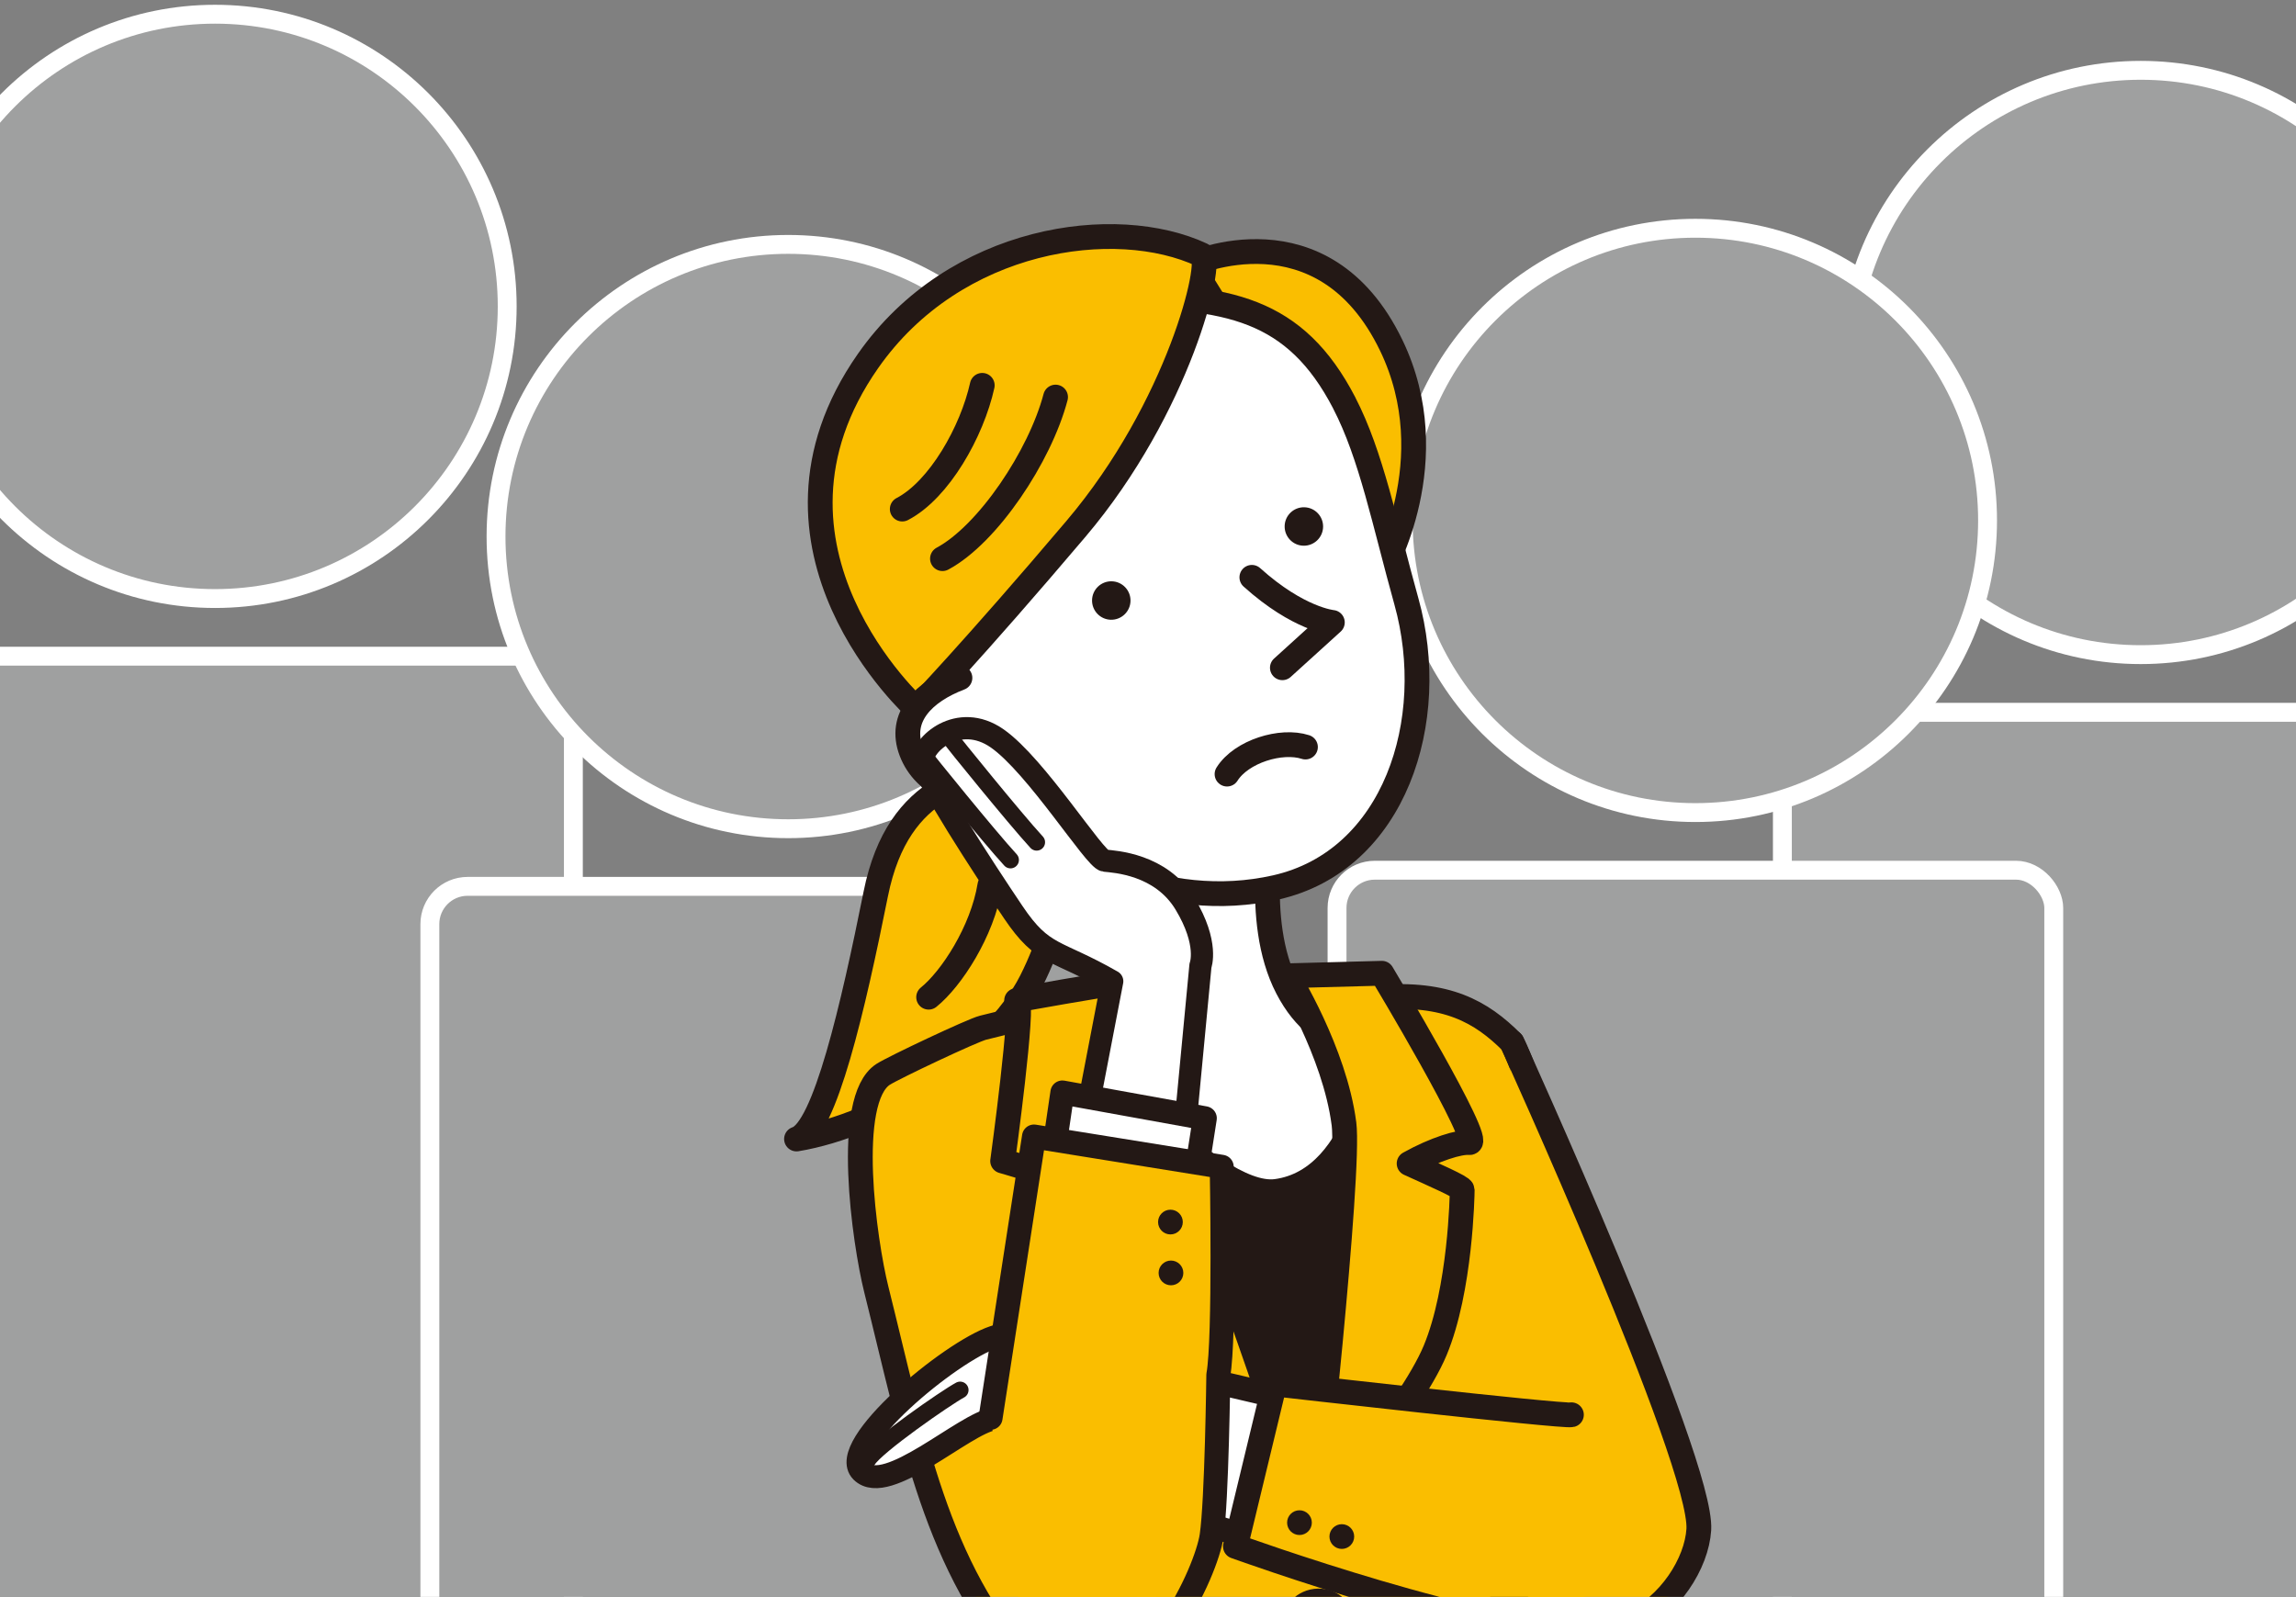 <?xml version="1.0" encoding="UTF-8"?><svg id="_レイヤー_1" xmlns="http://www.w3.org/2000/svg" viewBox="0 0 729.72 507.56"><rect x="0" y="0" width="729.72" height="507.56" fill="#808080" stroke="none"/><defs><style>.cls-1{stroke-width:7.06px;}.cls-1,.cls-2,.cls-3,.cls-4,.cls-5,.cls-6,.cls-7,.cls-8{stroke:#231815;stroke-linecap:round;stroke-linejoin:round;}.cls-1,.cls-2,.cls-3,.cls-5,.cls-8{fill:#fff;}.cls-2{stroke-width:5.35px;}.cls-9{fill:#9fa0a0;stroke:#fff;stroke-miterlimit:10;stroke-width:6px;}.cls-3{stroke-width:7.29px;}.cls-4,.cls-6{fill:#fabe00;}.cls-4,.cls-7,.cls-8{stroke-width:7.88px;}.cls-5,.cls-6{stroke-width:7.62px;}.cls-10{fill:#231815;stroke-width:0px;}.cls-7{fill:none;}</style></defs><circle class="cls-9" cx="68.34" cy="97.38" r="92.86"/><rect class="cls-9" x="-45.56" y="208.56" width="227.79" height="392.92" rx="12" ry="12"/><circle class="cls-9" cx="250.51" cy="170.54" r="92.86"/><rect class="cls-9" x="136.62" y="281.72" width="227.79" height="392.92" rx="12" ry="12"/><circle class="cls-9" cx="680.37" cy="115.21" r="92.86"/><rect class="cls-9" x="566.48" y="226.4" width="227.79" height="392.92" rx="12" ry="12"/><circle class="cls-9" cx="538.83" cy="165.41" r="92.86"/><rect class="cls-9" x="424.94" y="276.59" width="227.79" height="392.92" rx="12" ry="12"/><path class="cls-4" d="M326.11,242.69c-16.27,3.32-40.55,5.47-47.77,41.43-7.22,35.96-16.2,75.07-25.19,77.9,26.53-4.38,62.26-25.75,74.62-50.2,12.36-24.45,10.15-44.43,11.86-46.77"/><path class="cls-4" d="M314.61,281.41c-2.39,14.66-12.27,29.75-19.47,35.54"/><path class="cls-4" d="M491.76,511.52c-2.31,18.66,6.5,101.4,8.12,104.62,1.61,3.22-35.37,18.18-89.18,19.18-67.96,1.25-113.5-16.65-113.5-16.65,0,0,28.97-85.76,29.6-88.17-29.37-32.7-36.26-72.51-48.31-120.73-3.72-14.89-10.23-60.27,2.19-68.3,3.29-2.13,28.45-14.02,31.74-14.82.3-.07,8.95-2.21,8.95-2.21,0,0,11.82-2.5,27.13-4.84.9-.14,1.81-.28,2.74-.41,1.85-.27,3.73-.54,5.65-.8,11.49-1.56,23.99-2.8,34.56-2.8,15.66,0,22,2.86,28.55,5.95,5.18,2.07,7.74-3.72,18.12-4.53,21.61-1.69,32.57,4.45,42.43,14.32,0,0,12.68,24.25,13.57,64.07"/><path class="cls-10" d="M440.96,328.07s-107.25,9.8-104.03,8.72c3.22-1.07,80,151,80,151,0,0,41.03-76.17,35.97-95.17-5.06-18.99-15.44-57.18-11.95-64.56Z"/><path class="cls-8" d="M372.9,262.43s-.81,36.24-11.28,52.35c-10.47,16.11-20.94,12.89-20.94,12.89,0,0,43.58,53.89,64.97,51.01,27.92-3.76,32.21-48.32,32.21-48.32,0,0-17.45,5.37-28.72-16.38-11.28-21.74-4.03-53.96-4.03-53.96"/><path class="cls-7" d="M353.57,327.66s19.06,87.78,37.58,109.53c18.52,21.74,30.6,39.73,30.6,39.73,23.36-54.76,7.35-151.74,6.71-151.68"/><path class="cls-4" d="M318.67,369.01s6.98-51.01,4.56-51.01,31.68-5.64,31.68-5.64c0,0,11.81,39.46,20.67,57.18,10.69,21.38,41.34,114.42,41.34,114.42,0,0-24.7-26.37-41.88-42.47-17.18-16.11-44.03-48.86-44.03-48.86l15.1-15.1c-17-5.55-27.45-8.52-27.45-8.52Z"/><path class="cls-4" d="M427.13,357.12c-2.95-22.82-17.99-46.98-17.99-46.98l30.05-.8s32.61,54.31,27.81,53.82c-3.02-.3-10.82,2-19.15,6.65,7.81,3.56,16.87,7.49,16.87,8.39,0,1.61-.54,31.68-8.59,51.01-8.05,19.33-39.19,54.76-39.19,54.76,0,0,12.24-111.09,10.2-126.84Z"/><path class="cls-4" d="M378.4,84.05s42.04-19.27,63.75,25.68c17.67,36.59-2.99,71.97-2.99,71.97l-60.76-97.65Z"/><path class="cls-8" d="M427.22,128.07c8.61,16.58,12.83,38.24,19.77,63.11,10.55,37.83-3.71,82.37-41.55,90.89-35.23,7.93-71.04-8.95-92.42-34.02-14.27-16.74-30.51-52.67-30.76-77.84-.25-25.17,31.76-75.57,69.92-76.01,38.16-.43,59.5,3.91,75.05,33.86Z"/><path class="cls-4" d="M382.03,81.04c3.72,1.74-7.23,48.31-40.05,87.03-32.82,38.72-50.7,57.27-50.7,57.27,0,0-57-51.15-15.4-110.61,27.66-39.54,78.75-46.54,106.15-33.69Z"/><path class="cls-10" d="M347.08,190.74c-.07,3.37,2.6,6.17,5.98,6.24,3.37.07,6.17-2.6,6.24-5.98.07-3.37-2.6-6.17-5.98-6.24-3.37-.07-6.17,2.6-6.24,5.98Z"/><path class="cls-10" d="M408.29,167.21c-.07,3.37,2.6,6.17,5.98,6.24,3.37.07,6.17-2.6,6.24-5.98.07-3.37-2.6-6.17-5.98-6.24-3.37-.07-6.17,2.6-6.24,5.98Z"/><path class="cls-7" d="M335.48,126.21c-4.96,18.85-21.57,43.66-35.94,51.35"/><path class="cls-7" d="M312.18,122.48c-3.24,14.68-13.67,33.21-25.42,39.32"/><path class="cls-8" d="M397.87,183.5c14.87,13.38,25.58,14.33,25.58,14.33l-15.88,14.41"/><path class="cls-8" d="M305.09,215.46c-11.53,4.4-19.62,12.47-15.46,23.38,4.16,10.91,16.88,16.19,28.41,11.79"/><path class="cls-8" d="M308.22,255.5c.59,4.26,4.53,7.23,8.78,6.64,4.26-.59,7.23-4.53,6.64-8.78-.59-4.26-4.53-7.23-8.78-6.64-4.26.59-7.23,4.53-6.64,8.78Z"/><circle class="cls-8" cx="419.12" cy="516.86" r="8.04" transform="translate(-59.82 54.89) rotate(-6.99)"/><path class="cls-8" d="M389.98,246.04c4.56-7.23,17.25-11.1,24.92-8.6"/><path class="cls-4" d="M470.51,498.17c35.37,42.71,68.08,9.34,69.41-12.01,1.33-21.36-59.4-154.84-59.4-154.84"/><path class="cls-3" d="M367.93,423.69s-38.02-3.39-52.04,1.29c-14.02,4.67-50.06,34.7-42.05,42.71,8.01,8.01,32.7-15.35,42.05-16.69,9.34-1.33,20.69,11.35,40.71,9.34,20.02-2,30.66-28.6,11.32-36.66Z"/><path class="cls-1" d="M353.49,311.89c-17.97-10.31-21.87-7.73-31.43-21.92-9.56-14.19-28.19-42.81-28.76-47.95-.57-5.14,11.22-15.99,23.64-7.32,12.41,8.67,31,38.51,34.16,38.85,3.16.34,17.87,1.05,25.53,13.72,7.66,12.67,4.9,19.65,4.9,19.65l-4.9,51.54-30.54-8.1,7.4-38.47Z"/><polyline class="cls-5" points="333.91 372.64 337.65 347.23 382.92 355.42 378.2 385.65"/><polyline class="cls-5" points="406.2 491.17 378.85 483.26 387.31 439.44 419.78 447.05"/><path class="cls-6" d="M314.83,450.65l13.8-89.42,59.66,9.62s1.03,54.69-1.08,66.17c0,0-.47,39.85-2.13,51.14-1.66,11.29-19.17,50.35-43.16,46.94-9.64-1.37-18.69-10.23-14.83-5.49"/><path class="cls-4" d="M499.43,449.67c-2.67.67-94.33-9.79-94.33-9.79l-12.46,51.61s83.2,30.03,111.9,27.36"/><path class="cls-2" d="M301.88,234.47c.59.89,20.76,25.81,27.59,33.22"/><path class="cls-2" d="M293.57,240.11c.59.89,20.76,25.81,27.59,33.22"/><path class="cls-2" d="M275.78,464.06c2.67-4.45,24.92-19.87,29.37-22.25"/><circle class="cls-10" cx="371.99" cy="388.42" r="3.93"/><path class="cls-10" d="M416.93,483.96c0,2.17-1.76,3.93-3.93,3.93s-3.93-1.76-3.93-3.93,1.76-3.93,3.93-3.93,3.93,1.76,3.93,3.93Z"/><circle class="cls-10" cx="426.46" cy="488.38" r="3.93"/><circle class="cls-10" cx="372.16" cy="404.59" r="3.93"/></svg>